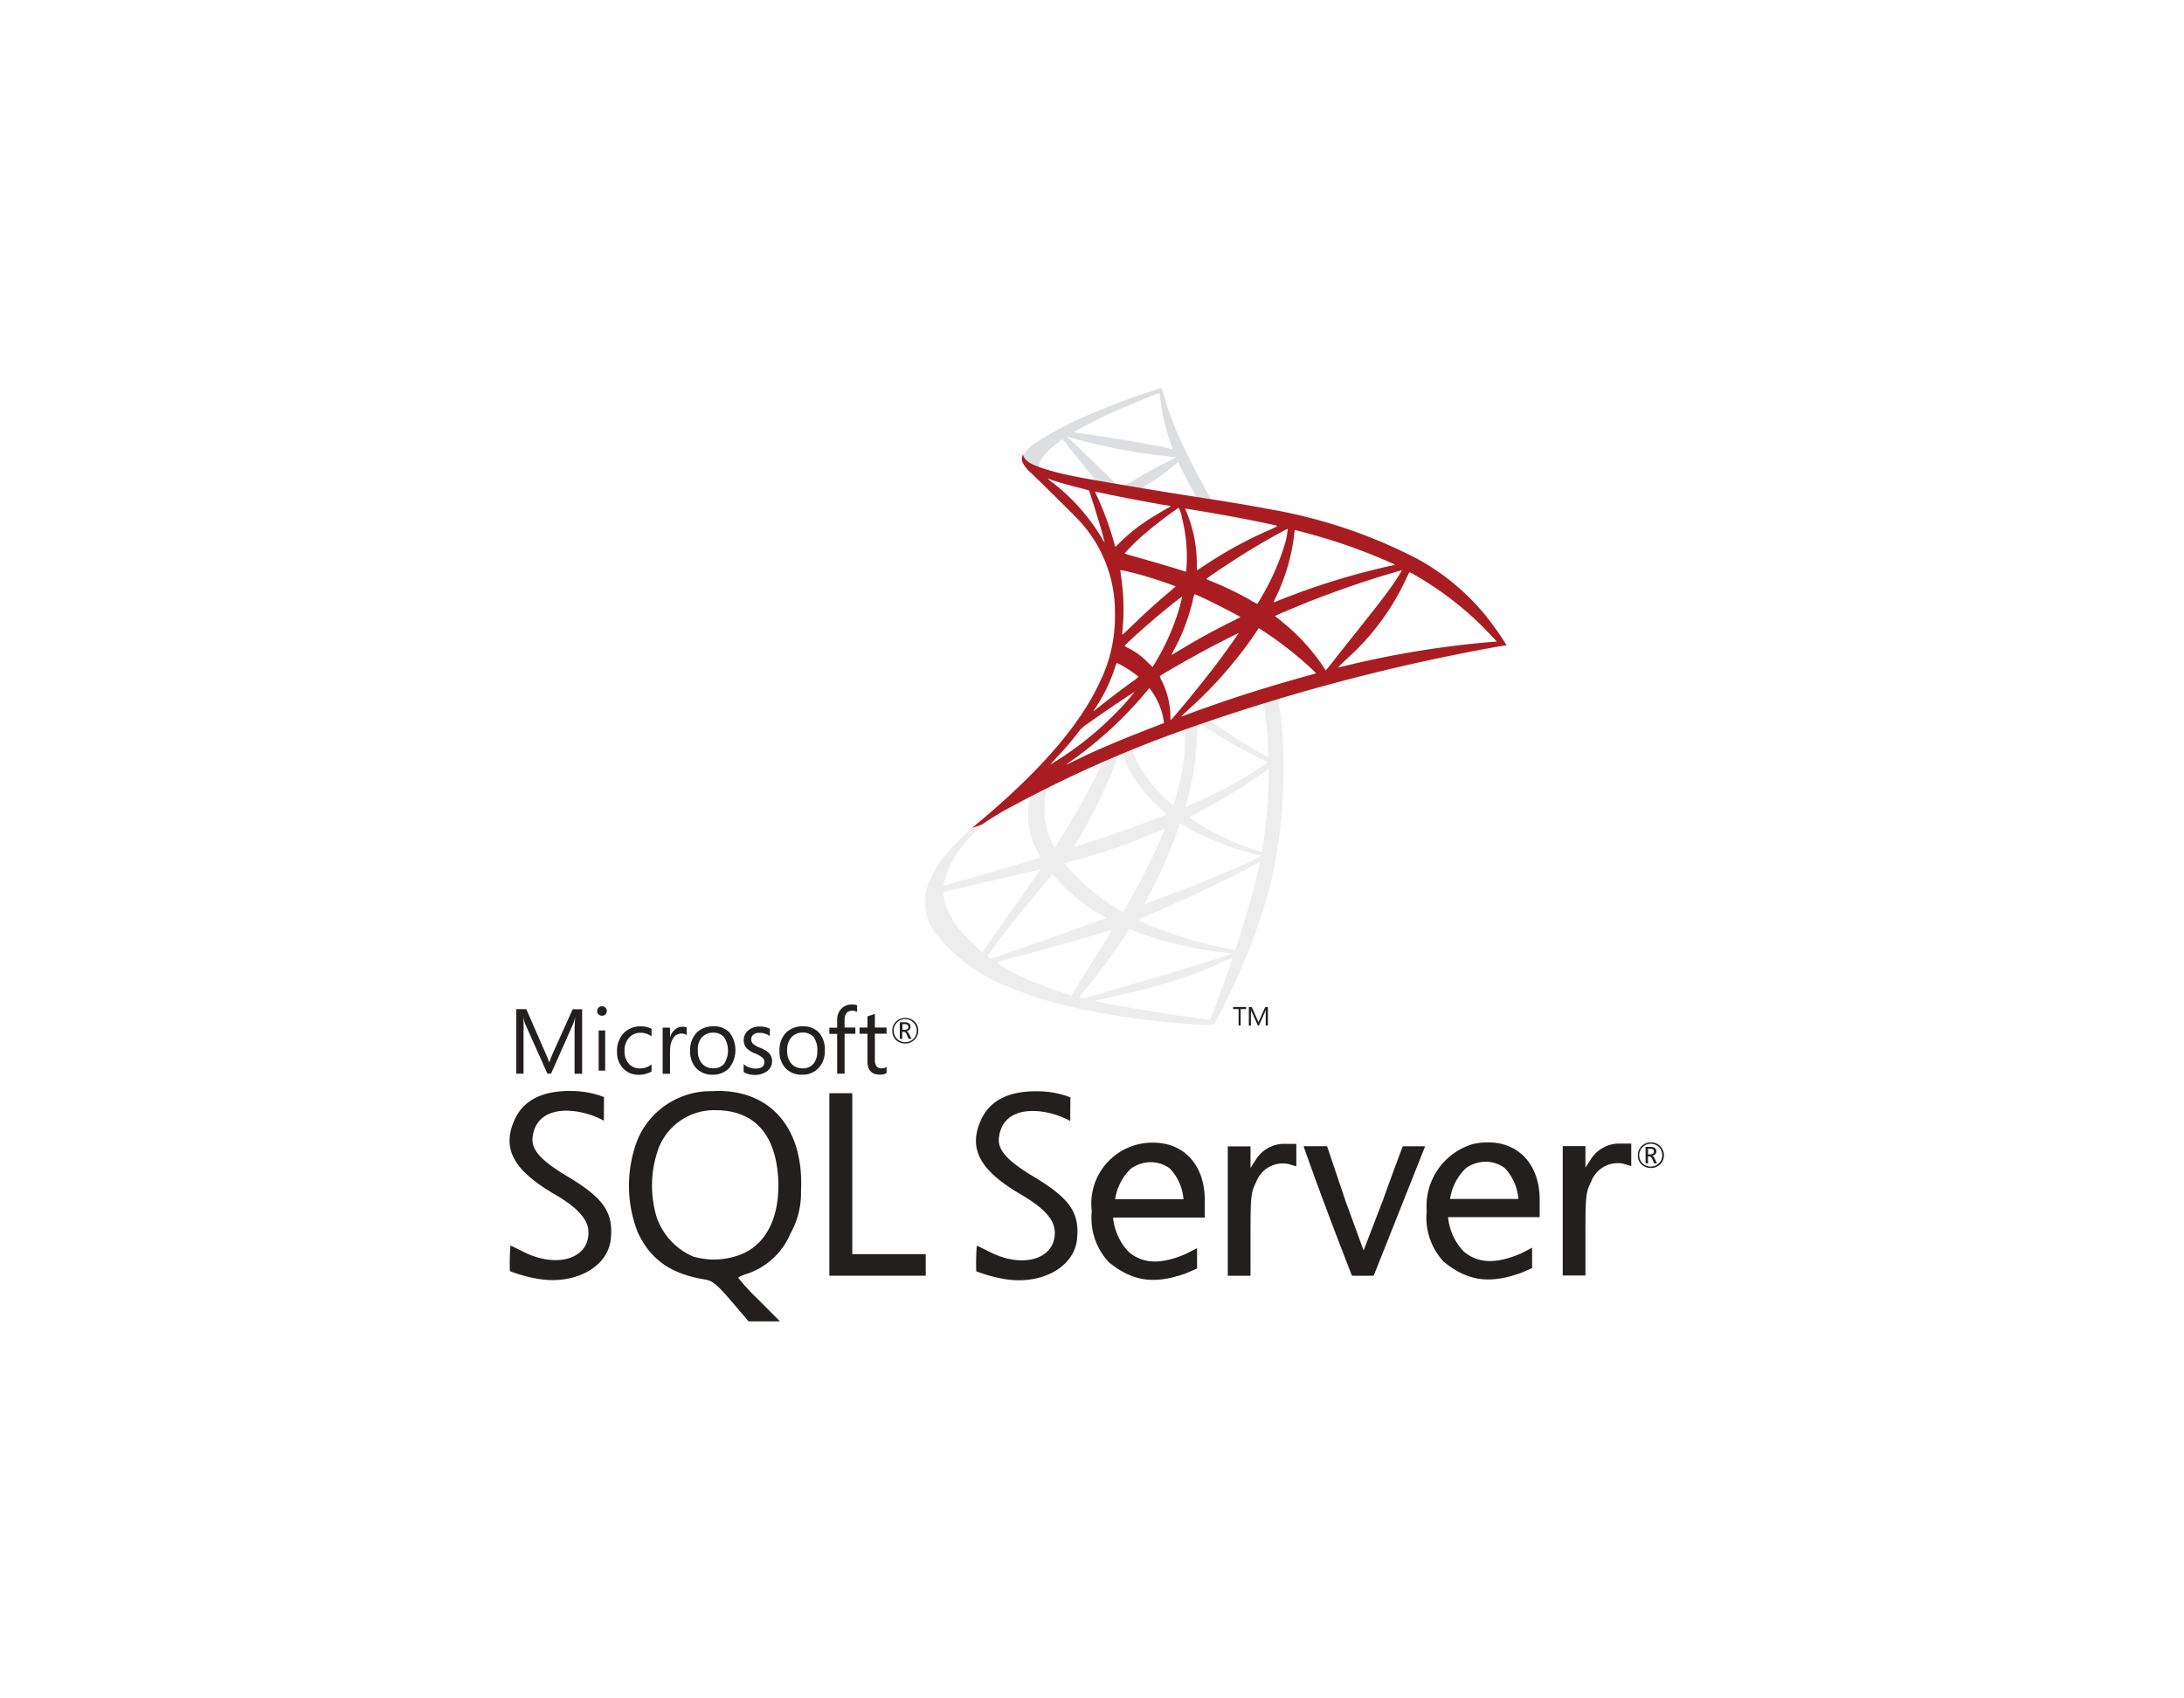 <?xml version="1.0" encoding="UTF-8"?>
<svg xmlns="http://www.w3.org/2000/svg" xmlns:xlink="http://www.w3.org/1999/xlink" width="180" height="140" viewBox="0 0 180 140">
  <defs>
    <linearGradient id="linear-gradient" x1="-419.539" y1="-444.186" x2="-418.942" y2="-444.569" gradientUnits="objectBoundingBox">
      <stop offset="0" stop-color="#909ca9"></stop>
      <stop offset="1" stop-color="#ededee"></stop>
    </linearGradient>
    <linearGradient id="linear-gradient-2" x1="-772.392" y1="-1284" x2="-771.508" y2="-1284" gradientUnits="objectBoundingBox">
      <stop offset="0" stop-color="#939fab"></stop>
      <stop offset="1" stop-color="#dcdee1"></stop>
    </linearGradient>
    <radialGradient id="radial-gradient" cx="0.449" cy="0.419" r="0.073" gradientTransform="matrix(-0.691, -0.148, 0.207, -1.978, -176.832, -994.652)" gradientUnits="objectBoundingBox">
      <stop offset="0" stop-color="#ee352c"></stop>
      <stop offset="1" stop-color="#a91d22"></stop>
    </radialGradient>
  </defs>
  <g id="Sql" transform="translate(-1105 -7749)">
    <rect id="Rectangle_4019" data-name="Rectangle 4019" width="180" height="140" transform="translate(1105 7749)" fill="#fff"></rect>
    <g id="Group_4046" data-name="Group 4046" transform="translate(1147 7781)">
      <g id="sql-server-logo" transform="translate(0 0)">
        <g id="Group_520" data-name="Group 520" transform="translate(34.24 0)">
          <path id="Path_586" data-name="Path 586" d="M-159.046,99.929l-10.507,3.431-9.141,4.035-2.557.675c-.652.619-1.334,1.247-2.073,1.882-.81.7-1.564,1.334-2.145,1.795a16.008,16.008,0,0,0-2.081,2.064,9.365,9.365,0,0,0-1.541,2.605,4.374,4.374,0,0,0,.619,3.931,13.925,13.925,0,0,0,5.742,4.312,36.516,36.516,0,0,0,5.051,1.692,66.827,66.827,0,0,0,10.769,1.533,12.509,12.509,0,0,0,1.39,0,18.946,18.946,0,0,0,1.024-1.946,49.179,49.179,0,0,0,3.724-9.856,46.831,46.831,0,0,0,.953-6.829c.056-.77.079-3.352.032-4.225a29.585,29.585,0,0,0-.4-3.724.853.853,0,0,1-.024-.326,13.7,13.7,0,0,1,1.422-.429l-.263-.618Zm-2.4,1.405a25.647,25.647,0,0,1,.413,3.979,2.079,2.079,0,0,1-.008.54c-.063,0-1.342-.755-2.256-1.326-.794-.5-2.3-1.5-2.541-1.692-.079-.056-.071-.063.58-.286C-164.153,102.177-161.531,101.335-161.444,101.335ZM-166.8,103.1a2.638,2.638,0,0,1,.691.373,49.059,49.059,0,0,0,4.813,2.676c.293.127.326.079-.349.54a34.652,34.652,0,0,1-5.456,2.931c-.389.175-.715.31-.722.31a2.036,2.036,0,0,1,.095-.437,23.411,23.411,0,0,0,.85-5.583c.008-.794.008-.794.079-.818-.015.008-.007.008,0,.008Zm-1.1.421a16.994,16.994,0,0,1-.048,2.311,20.212,20.212,0,0,1-.73,3.454,5.54,5.54,0,0,1-.182.556,13.979,13.979,0,0,1-1.478-1.438,10.766,10.766,0,0,1-1.461-2.128,6.739,6.739,0,0,1-.445-1.08c.126-.086,4.312-1.706,4.344-1.675Zm-5.195,2.041a.027.027,0,0,1,.023.008,1.463,1.463,0,0,1,.119.286,10.737,10.737,0,0,0,1.318,2.359,13.445,13.445,0,0,0,1.834,1.978c.19.159.366.31.389.334.048.048.063.04-1.231.533-1.5.571-3.137,1.144-5.011,1.747q-.671.216-1.342.437c-.071.024-.048-.016.159-.341a44.694,44.694,0,0,0,3.137-6.322c.135-.349.27-.7.294-.778a.287.287,0,0,1,.174-.207.749.749,0,0,1,.137-.033Zm-1.588.659a17.735,17.735,0,0,1-.778,1.644c-.771,1.5-1.612,2.979-2.74,4.773-.19.31-.373.6-.4.627-.04.056-.056.04-.182-.207a7.291,7.291,0,0,1-.612-1.842,7.409,7.409,0,0,1,.04-2.367c.1-.492.1-.485.333-.6,1.016-.515,4.3-2.056,4.336-2.025Zm13.7.556v.333a43.2,43.2,0,0,1-.469,5.972c-.048.31-.088.564-.1.571s-.23-.063-.5-.143a20.53,20.53,0,0,1-3.653-1.564,16.168,16.168,0,0,1-1.859-1.144c.008-.008.341-.182.73-.389a46.68,46.68,0,0,0,4.344-2.549c.485-.326,1.215-.849,1.374-.993l.127-.095Zm-19.7,2.351c.032,0,.024.063-.023.349-.032.207-.071.588-.088.849a5.875,5.875,0,0,0,.7,3.193,6.551,6.551,0,0,1,.278.6c-.056.048-5.313,1.589-6.965,2.041-.492.135-.921.255-.953.262-.055.016-.063.008-.04-.127a8.345,8.345,0,0,1,2.311-3.979,10.27,10.27,0,0,1,2.613-2c.81-.46,2.057-1.152,2.152-1.183,0-.007.008-.007.016-.007Zm12.389,2.215a3.2,3.2,0,0,1,.429.23,23.933,23.933,0,0,0,6.083,2.367l.182.04-.255.143c-1.056.588-4.527,2.033-8.077,3.36-.516.19-1.025.381-1.12.421a.6.6,0,0,1-.182.056c0-.008.143-.286.326-.627a39.178,39.178,0,0,0,2.5-5.694c.065-.151.1-.286.112-.294Zm-1.263.413a2.3,2.3,0,0,1-.135.366,50.34,50.34,0,0,1-2.756,5.551c-.293.524-.54.945-.548.945s-.246-.143-.532-.318a16.367,16.367,0,0,1-4.154-3.534l-.143-.175.723-.2a51.9,51.9,0,0,0,6.973-2.406C-169.815,111.858-169.56,111.755-169.553,111.755Zm7.847,2.74h0c.008.182-.4,1.819-.731,3-.278.993-.516,1.771-.953,3.145-.19.6-.357,1.1-.366,1.1a.536.536,0,0,1-.1-.024,33.173,33.173,0,0,1-6.457-1.819c-.556-.222-1.35-.58-1.4-.619a9.126,9.126,0,0,1,1.064-.5c3.613-1.581,7.362-3.375,8.648-4.146a1.06,1.06,0,0,1,.3-.143Zm-18.115.62c.016.016-.993,1.469-2.406,3.446-.492.691-1.064,1.5-1.278,1.8s-.54.778-.723,1.064l-.334.516-.357-.3a13.159,13.159,0,0,1-1.477-1.509,6.51,6.51,0,0,1-1.326-2.565c-.088-.381-.088-.572-.008-.6.119-.032,2.24-.533,4.225-.993,1.1-.254,2.382-.556,2.843-.667s.833-.2.841-.2Zm1.016.389.254.286a14.91,14.91,0,0,0,3.725,3.05,2.047,2.047,0,0,1,.429.278c-.055.04-4.908,1.763-7.155,2.541-1.263.445-2.3.8-2.311.8a1.4,1.4,0,0,1-.159-.1l-.143-.1.23-.333c.746-1.08,1.683-2.264,3.725-4.725l1.4-1.693Zm6.337,4.535c.008-.008.357.119.786.278a25.44,25.44,0,0,0,2.946.913,32.6,32.6,0,0,0,4.455.77c.175.016.27.032.238.056-.056.032-1.223.421-2.081.691-1.366.429-5.536,1.66-8.934,2.637-.627.182-1.167.334-1.2.341a.627.627,0,0,1-.341-.088,5.8,5.8,0,0,1,.421-.532,47.122,47.122,0,0,0,3.224-4.336c.263-.4.485-.723.485-.73Zm-1.4.04c.008.008-.556.913-1.541,2.47-.421.659-.89,1.405-1.056,1.668s-.4.652-.532.874l-.23.405-.119-.032c-.286-.079-2.3-.786-2.827-1a19.641,19.641,0,0,1-1.85-.849,7.7,7.7,0,0,1-1.366-.866c.016-.008,1.1-.3,2.415-.659,3.479-.945,5.409-1.493,6.671-1.89a2.956,2.956,0,0,1,.435-.12Zm9.888,2.319h.008c.032.079-1.255,3.653-1.723,4.781-.1.255-.143.318-.2.31-.135-.008-2-.27-3.137-.437-1.978-.3-5.3-.882-6.131-1.072l-.19-.04,1.183-.27c2.542-.571,3.765-.882,5-1.263a35.421,35.421,0,0,0,4.678-1.8,3.577,3.577,0,0,1,.507-.207Z" transform="translate(189.31 -75.437)" fill="url(#linear-gradient)"></path>
          <path id="Path_587" data-name="Path 587" d="M-172.251,82.736a50.546,50.546,0,0,0-4.813,1.731,30.094,30.094,0,0,0-5.535,2.779,4.191,4.191,0,0,0-1.072,1.072.746.746,0,0,0-.048.27l1.064,1.008,2.534.81,6.028,1.08,6.894,1.183.071-.6c-.023,0-.04-.008-.063-.008l-.905-.143-.182-.326c-.937-1.652-1.97-3.7-2.573-5.083a26.29,26.29,0,0,1-1.16-3.2c-.135-.539-.151-.571-.238-.579Zm-.127.405h.008c.008.008.04.23.071.492a16.556,16.556,0,0,0,.77,3.343c.293.874.293.826-.048.723-.81-.222-4.439-.849-7.069-1.215-.421-.056-.778-.111-.778-.119-.032-.032,1.9-1.041,2.748-1.437,1.089-.5,4.075-1.747,4.3-1.787Zm-7.656,3.557.31.1a47.307,47.307,0,0,0,8.251,1.572c.262.024.485.048.492.048a3.571,3.571,0,0,1-.5.262c-1.127.564-2.367,1.255-3.224,1.787a3.276,3.276,0,0,1-.516.286c-.032,0-.2-.032-.373-.056l-.318-.048-.794-.778c-1.4-1.358-2.494-2.406-2.915-2.8Zm-.318.246,1.12,1.4c.611.77,1.231,1.525,1.366,1.692a2.706,2.706,0,0,1,.238.31c-.032.024-1.62-.286-2.462-.477-.866-.2-1.223-.294-1.755-.46l-.437-.143v-.111c.008-.533.683-1.326,1.827-2.137l.1-.072Zm9.515,1.906c.032,0,.071.071.167.286.27.6,1.112,2.2,1.318,2.509.064.1.175.111-.945-.071-2.693-.437-3.558-.58-3.558-.6a.832.832,0,0,1,.182-.119,15.527,15.527,0,0,0,2.423-1.675c.182-.151.349-.294.381-.318.008-.016.024-.024.032-.016Z" transform="translate(191.683 -82.735)" fill="url(#linear-gradient-2)"></path>
          <path id="Path_588" data-name="Path 588" d="M-182.4,86.577a.794.794,0,0,0-.008.691,3.153,3.153,0,0,0,.746.882s3.534,3.446,3.963,3.939a11.043,11.043,0,0,1,2.883,7.544,12.217,12.217,0,0,1-1.255,5.71c-1.652,3.606-5.139,7.585-10.515,12l.786-.262a25.314,25.314,0,0,1,2.819-1.675,100.534,100.534,0,0,1,13.112-5.869,163.552,163.552,0,0,1,26.613-7.132l.723-.111-.111-.175a24.551,24.551,0,0,0-1.6-2.248,19.082,19.082,0,0,0-5.639-4.694,41.826,41.826,0,0,0-12.238-4.106c-.961-.19-3.073-.556-4.789-.818-3.638-.564-5.988-.953-8.577-1.4-.929-.159-2.319-.4-3.24-.6a20.585,20.585,0,0,1-2.1-.564c-.571-.223-1.4-.445-1.572-1.12Zm2.049,1.986a2.144,2.144,0,0,1,.3.1c.3.1.691.222,1.152.349q.523.143,1.048.278c.477.119.874.23.881.23.056.056.858,2.62,1.128,3.605.1.374.182.691.175.691a1.6,1.6,0,0,1-.2-.31,16.528,16.528,0,0,0-4.1-4.631,3.452,3.452,0,0,1-.389-.309Zm3.908,1.08a3.067,3.067,0,0,1,.429.071c1.35.3,3.772.763,5.321,1.025a1.98,1.98,0,0,1,.468.1.806.806,0,0,1-.215.135c-.262.135-1.318.763-1.667,1a15.244,15.244,0,0,0-2.248,1.795c-.23.23-.429.421-.429.421s-.048-.135-.088-.3A25.812,25.812,0,0,0-176.293,90a3.305,3.305,0,0,1-.159-.366c0,.016,0,.008.008.008Zm6.877,1.311a3.056,3.056,0,0,1,.286.882,12.984,12.984,0,0,1,.381,3.638,6.816,6.816,0,0,1-.048.683l-.023.079-.413-.135c-.849-.27-2.231-.675-3.415-1.008-.675-.182-1.223-.349-1.223-.366a18.7,18.7,0,0,1,1.405-1.405,36.659,36.659,0,0,1,3.049-2.368Zm.548.079c.023-.023,3.288.54,4.773.826,1.1.215,2.708.548,2.8.588.048.016-.119.111-.652.349a34.469,34.469,0,0,0-5.2,2.827c-.405.27-.747.492-.755.492a4.222,4.222,0,0,1-.016-.508,11.089,11.089,0,0,0-.858-4.32A1.242,1.242,0,0,1-169.018,91.032Zm8.442,1.668a5.988,5.988,0,0,1-.175,1.048,19.9,19.9,0,0,1-2,4.59,5.044,5.044,0,0,1-.334.54,3.344,3.344,0,0,1-.477-.254,25.926,25.926,0,0,0-3.113-1.525c-.318-.135-.6-.246-.6-.262-.056-.048,2.5-1.739,3.852-2.549,1.073-.651,2.821-1.62,2.852-1.588Zm.6.095c.071,0,1.517.4,2.271.619a46.857,46.857,0,0,1,5.409,1.978l.579.262-.405.095a59.223,59.223,0,0,0-9.157,2.835c-.23.1-.437.175-.452.175a2.015,2.015,0,0,1,.167-.405,16.078,16.078,0,0,0,1.533-5.289c.008-.15.032-.269.056-.269Zm-14.391,3.3c.024-.024,1.127.238,1.723.405.905.254,2.827.9,2.827.945,0,.008-.214.19-.468.413-1.041.866-2.041,1.779-3.24,2.938-.357.341-.659.619-.675.619s-.024-.048-.016-.111a17.933,17.933,0,0,0-.111-4.789C-174.346,96.3-174.371,96.107-174.363,96.1Zm23.2.024a15.281,15.281,0,0,1-.842,1.311c-.477.683-1.175,1.589-2.756,3.574-.834,1.048-1.771,2.231-2.081,2.629s-.58.73-.588.73a2.663,2.663,0,0,1-.222-.318,16.419,16.419,0,0,0-3.216-3.55c-.238-.2-.5-.413-.588-.477a.851.851,0,0,1-.159-.135c0-.024,1.35-.6,2.375-1.016,1.794-.731,4.241-1.6,6.076-2.168.96-.3,1.985-.595,2-.579Zm.612.159a1.841,1.841,0,0,1,.453.222,26.93,26.93,0,0,1,5.313,3.987c.421.413,1.461,1.493,1.445,1.5,0,0-.366.032-.794.063a78.4,78.4,0,0,0-11.738,1.953c-.278.063-.524.119-.54.119s.294-.31.683-.683a20.322,20.322,0,0,0,4.821-6.417c.182-.388.341-.722.357-.746Zm-17.686,1.811c.111.024,1.144.508,1.922.9.715.357,1.787.929,1.842.977.008.008-.374.207-.842.437-1.493.746-2.772,1.453-4.106,2.263-.381.23-.7.421-.707.421-.032,0-.023-.032.19-.421a16.584,16.584,0,0,0,1.612-4.376c.032-.118.064-.2.088-.2Zm-1.033.19a15.4,15.4,0,0,1-.413,1.533,19.608,19.608,0,0,1-1.406,3.224c-.127.222-.318.548-.421.73l-.2.318-.445-.429a5.866,5.866,0,0,0-1.477-1.089,2.143,2.143,0,0,1-.381-.222c0-.063,1.358-1.294,2.4-2.184.745-.643,2.317-1.906,2.342-1.881Zm6.314,2.6.389.254a30.039,30.039,0,0,1,2.74,2.025c.452.373,1.326,1.16,1.5,1.35l.095.1-.643.182c-3.638,1.008-6.449,1.906-9.729,3.113-.366.135-.675.246-.7.246-.048,0-.088.04.731-.715a34.879,34.879,0,0,0,5.337-6.131l.277-.43Zm-1.66.413c.016.016-1.072,1.549-1.723,2.415-.778,1.033-2.16,2.764-3.113,3.891-.4.468-.738.858-.755.866s-.032-.111-.032-.294a6.654,6.654,0,0,0-.675-2.859c-.182-.366-.215-.453-.174-.492.151-.135,2.462-1.453,3.923-2.239.984-.524,2.525-1.3,2.549-1.287Zm-10.039,2.462a3.461,3.461,0,0,1,.413.207,8.681,8.681,0,0,1,1.366.922,2.345,2.345,0,0,1-.46.381c-.755.54-1.9,1.405-2.565,1.938-.7.556-.723.571-.644.453a14.643,14.643,0,0,0,1.064-1.834,14.792,14.792,0,0,0,.667-1.66,1.364,1.364,0,0,1,.159-.406Zm2.677,2.1c.04-.008.088.063.3.381a5.727,5.727,0,0,1,.89,2.311l.015.159-1.088.421c-1.946.755-3.741,1.5-4.956,2.057-.341.159-.937.445-1.326.635s-.707.349-.707.341.246-.19.548-.413a31.99,31.99,0,0,0,5.972-5.5c.167-.2.318-.381.333-.389Zm-1.231.3a16.845,16.845,0,0,1-1.493,1.683,26.366,26.366,0,0,1-4.932,3.979l-.477.3c-.056.032.016-.048.842-.945.524-.564.922-1.041,1.374-1.628a2.679,2.679,0,0,1,.794-.755C-175.935,107.948-173.243,106.122-173.211,106.153Z" transform="translate(190.466 -81.105)" fill="url(#radial-gradient)"></path>
        </g>
        <path id="Path_589" data-name="Path 589" d="M3.209,42.794c-.147,0-.293.014-.439.014a6.55,6.55,0,0,0-6.122,4,10.552,10.552,0,0,0,.011,7.621c1.047,2.261,2.738,3.454,5.563,3.906.6.1,1,.426,2.155,1.776L5.8,61.783H8.384L6.668,60.052A18.347,18.347,0,0,1,4.951,58.2c0-.073.363-.232.8-.366a5.9,5.9,0,0,0,3.494-3.273,6.87,6.87,0,0,0,.876-3.517c.255-5.1-2.434-8.29-6.913-8.255ZM5.472,56.136a6.08,6.08,0,0,1-4.271.293,5.506,5.506,0,0,1-2.959-3.178,9.02,9.02,0,0,1,.171-5.818,4.909,4.909,0,0,1,4.662-3.057c3.141,0,4.927,1.923,5.159,5.538.184,3.017-.828,5.281-2.763,6.221Zm44.606-8.984a2.766,2.766,0,0,0-2.47,1.3l-.439.684V47.36H45.295V58.023h1.873V54.615c0-3.117.038-3.481.474-4.333a2.339,2.339,0,0,1,2.631-1.474l.67.2V47.155h-.866v0Zm-11.013-.1a5.029,5.029,0,0,0-4.98,5.661,5.349,5.349,0,0,0,1.4,4.188c2.044,1.678,3.895,1.812,6.39.912.426-.181.889-.39.889-.39V55.747l-.889.46c-2.02.879-3.541.879-4.759-.157a4.8,4.8,0,0,1-1.276-2.823H43.4V51.79c0-2.932-1.763-4.782-4.332-4.735ZM36.009,51.73a4.366,4.366,0,0,1,1.315-2.546,2.827,2.827,0,0,1,1.63-.521,2.605,2.605,0,0,1,1.583.534,4.162,4.162,0,0,1,1.108,2.52H36.007v.013Zm-45.19-1.923c-2.033-1.231-2.934-2.12-2.823-3.165.315-2.9,3.894-2.5,5.876-1.4l.014-1.949a7.651,7.651,0,0,0-2.667-.5c-2.409-.036-3.967.754-4.7,2.362-1.073,2.373-.123,4.162,3.308,6.158,1.926,1.121,2.778,2.094,2.778,3.154,0,2.191-2.642,2.956-5.367,1.581-.561-.279-1.036-.513-1.061-.513a16.713,16.713,0,0,0-.047,2.108,11.627,11.627,0,0,0,2.094.594c3.115.621,5.95-.84,6.218-3.214.234-2.228-.573-3.4-3.625-5.221v0Zm75.849-2.778a5.644,5.644,0,0,0-1.158.135,5.34,5.34,0,0,0-3.82,5.527,5.316,5.316,0,0,0,1.4,4.174c2.046,1.679,3.895,1.815,6.4.913.424-.181.886-.387.886-.387V55.71l-.887.463c-2.024.876-3.546.876-4.759-.16a4.744,4.744,0,0,1-1.279-2.823H71V51.753c0-2.917-1.765-4.769-4.332-4.721l0,0Zm-3.057,4.677a4.438,4.438,0,0,1,1.316-2.557,2.81,2.81,0,0,1,1.628-.523,2.6,2.6,0,0,1,1.583.536,4.184,4.184,0,0,1,1.108,2.531H63.611v.013ZM29.254,49.831c-2.033-1.228-2.932-2.118-2.822-3.165.315-2.9,3.895-2.5,5.876-1.4l.014-1.949a7.614,7.614,0,0,0-2.667-.5c-2.409-.036-3.967.754-4.7,2.362-1.071,2.373-.108,4.162,3.31,6.158,1.923,1.12,2.775,2.08,2.775,3.141,0,2.191-2.641,2.969-5.366,1.581-.558-.279-1.033-.51-1.061-.51a16.713,16.713,0,0,0-.047,2.108,12.744,12.744,0,0,0,2.08.594c3.118.622,5.954-.838,6.221-3.211.232-2.216-.573-3.385-3.615-5.211Zm48.428-2.7a2.756,2.756,0,0,0-2.47,1.3l-.439.681V47.337H72.9V58h1.873V54.589c0-3.115.037-3.481.474-4.332a2.338,2.338,0,0,1,2.631-1.473l.67.2V47.128ZM14.347,49.77V42.978h-1.89V58.022H20.4V56.246H14.347V49.77Zm43.7,2.117-1.558,4.053L55,51.864l-1.521-4.517H51.54c1.254,3.554,2.617,7.168,3.991,10.674.6.014,1.194,0,1.789,0l2.1-5.282,2.142-5.39H59.718s-.818,2.142-1.667,4.538ZM18.7,38.879a1.039,1.039,0,0,0,.768-.306,1.018,1.018,0,0,0,.315-.754,1,1,0,0,0-.315-.754,1.115,1.115,0,0,0-1.521.01,1.014,1.014,0,0,0-.3.754.982.982,0,0,0,.3.754,1.026,1.026,0,0,0,.754.293v0Zm-.67-1.731a.956.956,0,0,1,1.632.67.939.939,0,0,1-.279.681.912.912,0,0,1-.67.268.89.89,0,0,1-.67-.268.939.939,0,0,1-.279-.681A.9.9,0,0,1,18.032,37.148Zm.45.768H18.6c.087,0,.172.084.244.242l.147.329h.231l-.181-.365c-.074-.147-.147-.232-.232-.255a.447.447,0,0,0,.254-.134.335.335,0,0,0,.084-.244.311.311,0,0,0-.108-.256.611.611,0,0,0-.39-.107h-.387V38.49h.2v-.573Zm0-.634h.171a.439.439,0,0,1,.256.061c.046.036.058.084.058.171,0,.158-.1.232-.279.232h-.209v-.464Zm-31.217.513c0-.474-.014-.828-.026-1.036h.011a3,3,0,0,0,.158.55l1.815,4.053h.3l1.815-4.09a3.706,3.706,0,0,0,.158-.513h.014c-.036.4-.048.756-.048,1.037v3.577h.621V36.057h-.779l-1.668,3.7q-.092.22-.255.657h-.026a4.2,4.2,0,0,0-.242-.631l-1.631-3.736h-.828v5.318h.6V37.8l.009,0Zm6.182.009h.536v3.312h-.536Zm.268-1.214a.383.383,0,0,0,.279-.111.388.388,0,0,0,.123-.279A.355.355,0,0,0-6,35.92a.391.391,0,0,0-.282-.111.388.388,0,0,0-.279.111.393.393,0,0,0-.123.279.335.335,0,0,0,.123.279.409.409,0,0,0,.281.111Zm4.09,4.6v-.584a1.541,1.541,0,0,1-.936.328,1.211,1.211,0,0,1-.939-.39A1.508,1.508,0,0,1-4.423,39.5a1.569,1.569,0,0,1,.377-1.105,1.225,1.225,0,0,1,.949-.4,1.561,1.561,0,0,1,.9.293v-.621a1.854,1.854,0,0,0-.876-.2,1.875,1.875,0,0,0-1.437.573,2.14,2.14,0,0,0-.533,1.507,1.935,1.935,0,0,0,.486,1.365,1.726,1.726,0,0,0,1.315.547A2.152,2.152,0,0,0-2.2,41.189Zm1.534-1.766A1.718,1.718,0,0,1-.382,38.39a.764.764,0,0,1,.621-.329.709.709,0,0,1,.46.123V37.55A.982.982,0,0,0,.336,37.5a.924.924,0,0,0-.585.209,1.29,1.29,0,0,0-.412.642H-.676v-.778h-.607v3.8h.608V39.423Zm3.493,2.024a1.794,1.794,0,0,0,1.375-.55,2.393,2.393,0,0,0,.037-2.909,1.675,1.675,0,0,0-1.326-.523,1.905,1.905,0,0,0-1.375.5A2.068,2.068,0,0,0,.984,39.5a1.98,1.98,0,0,0,.486,1.4,1.782,1.782,0,0,0,1.362.548Zm-.865-3.094a1.2,1.2,0,0,1,.913-.366,1.134,1.134,0,0,1,.9.366A2.034,2.034,0,0,1,3.8,40.531a1.111,1.111,0,0,1-.913.39,1.19,1.19,0,0,1-.926-.39,1.534,1.534,0,0,1-.34-1.071,1.493,1.493,0,0,1,.342-1.107Zm5.416,2.763a1,1,0,0,0,.355-.779.952.952,0,0,0-.279-.694,2.154,2.154,0,0,0-.708-.413,2.252,2.252,0,0,1-.573-.316.52.52,0,0,1-.158-.39.462.462,0,0,1,.181-.377A.746.746,0,0,1,6.689,38a1.436,1.436,0,0,1,.865.269v-.608a1.785,1.785,0,0,0-.816-.181,1.453,1.453,0,0,0-.963.315,1.043,1.043,0,0,0-.135,1.471,1.968,1.968,0,0,0,.681.426,2.51,2.51,0,0,1,.621.353.467.467,0,0,1,.158.363c0,.355-.242.537-.718.537a1.5,1.5,0,0,1-.987-.363v.655a1.794,1.794,0,0,0,.936.232,1.653,1.653,0,0,0,1.047-.353Zm2.9-3.652a1.905,1.905,0,0,0-1.375.5A2.08,2.08,0,0,0,8.347,39.5a1.987,1.987,0,0,0,.486,1.4,1.77,1.77,0,0,0,1.363.548,1.775,1.775,0,0,0,1.375-.55,2.047,2.047,0,0,0,.513-1.46,2.085,2.085,0,0,0-.474-1.449,1.716,1.716,0,0,0-1.326-.523Zm1.181,2a1.63,1.63,0,0,1-.3,1.071,1.111,1.111,0,0,1-.913.39,1.19,1.19,0,0,1-.926-.39,1.534,1.534,0,0,1-.34-1.071,1.559,1.559,0,0,1,.366-1.12,1.2,1.2,0,0,1,.913-.366,1.152,1.152,0,0,1,.9.366,1.862,1.862,0,0,1,.306,1.12Zm1.644,1.9h.607V38.074H14.6v-.511h-.889v-.587c0-.533.207-.8.634-.8a.823.823,0,0,1,.4.1v-.548a1.119,1.119,0,0,0-.439-.06,1.133,1.133,0,0,0-.815.3,1.281,1.281,0,0,0-.39.986v.622h-.642v.511H13.1v3.275ZM15.6,40.324c0,.742.328,1.121,1,1.121a1.1,1.1,0,0,0,.573-.125V40.8a.631.631,0,0,1-.39.123.516.516,0,0,1-.437-.16.888.888,0,0,1-.135-.547V38.072h.963v-.511h-.964v-1.12c-.209.073-.415.134-.608.2v.924h-.657v.511H15.6v2.252Zm65.321,7a1.045,1.045,0,0,0-.754-.293,1.046,1.046,0,0,0-1.073,1.061.994.994,0,0,0,.3.754,1.072,1.072,0,0,0,.768.293,1.046,1.046,0,0,0,.768-.3,1.027,1.027,0,0,0,.313-.754,1.052,1.052,0,0,0-.326-.756Zm-.1,1.437a.978.978,0,0,1-1.339,0,.947.947,0,0,1-.279-.684.957.957,0,0,1,1.618-.67.922.922,0,0,1,.279.67A.875.875,0,0,1,80.823,48.76Zm-.547-.621a.531.531,0,0,0,.255-.134.337.337,0,0,0,.084-.245.314.314,0,0,0-.108-.255.613.613,0,0,0-.39-.108h-.387v1.362h.2v-.573h.121c.084,0,.168.084.242.242l.145.328h.232l-.181-.366c-.063-.16-.135-.232-.209-.255v0Zm-.134-.123h-.209v-.46H80.1a.431.431,0,0,1,.255.06c.048.036.06.084.06.171,0,.157-.1.229-.278.229ZM46.184,37.4h.171V36.041h.45V35.87H45.734v.171h.452V37.4Zm1.033-1.024a2.422,2.422,0,0,0-.01-.3.874.874,0,0,0,.047.158l.523,1.169h.084l.524-1.181c.014-.036.026-.084.048-.147-.011.121-.011.219-.011.293V37.4H48.6V35.87h-.219l-.474,1.058c-.011.038-.048.111-.073.2h-.014a1.054,1.054,0,0,0-.07-.181l-.474-1.073h-.245v1.536H47.2V36.382Z" transform="translate(13.896 15.138)" fill="#231f1f"></path>
      </g>
    </g>
  </g>
</svg>
